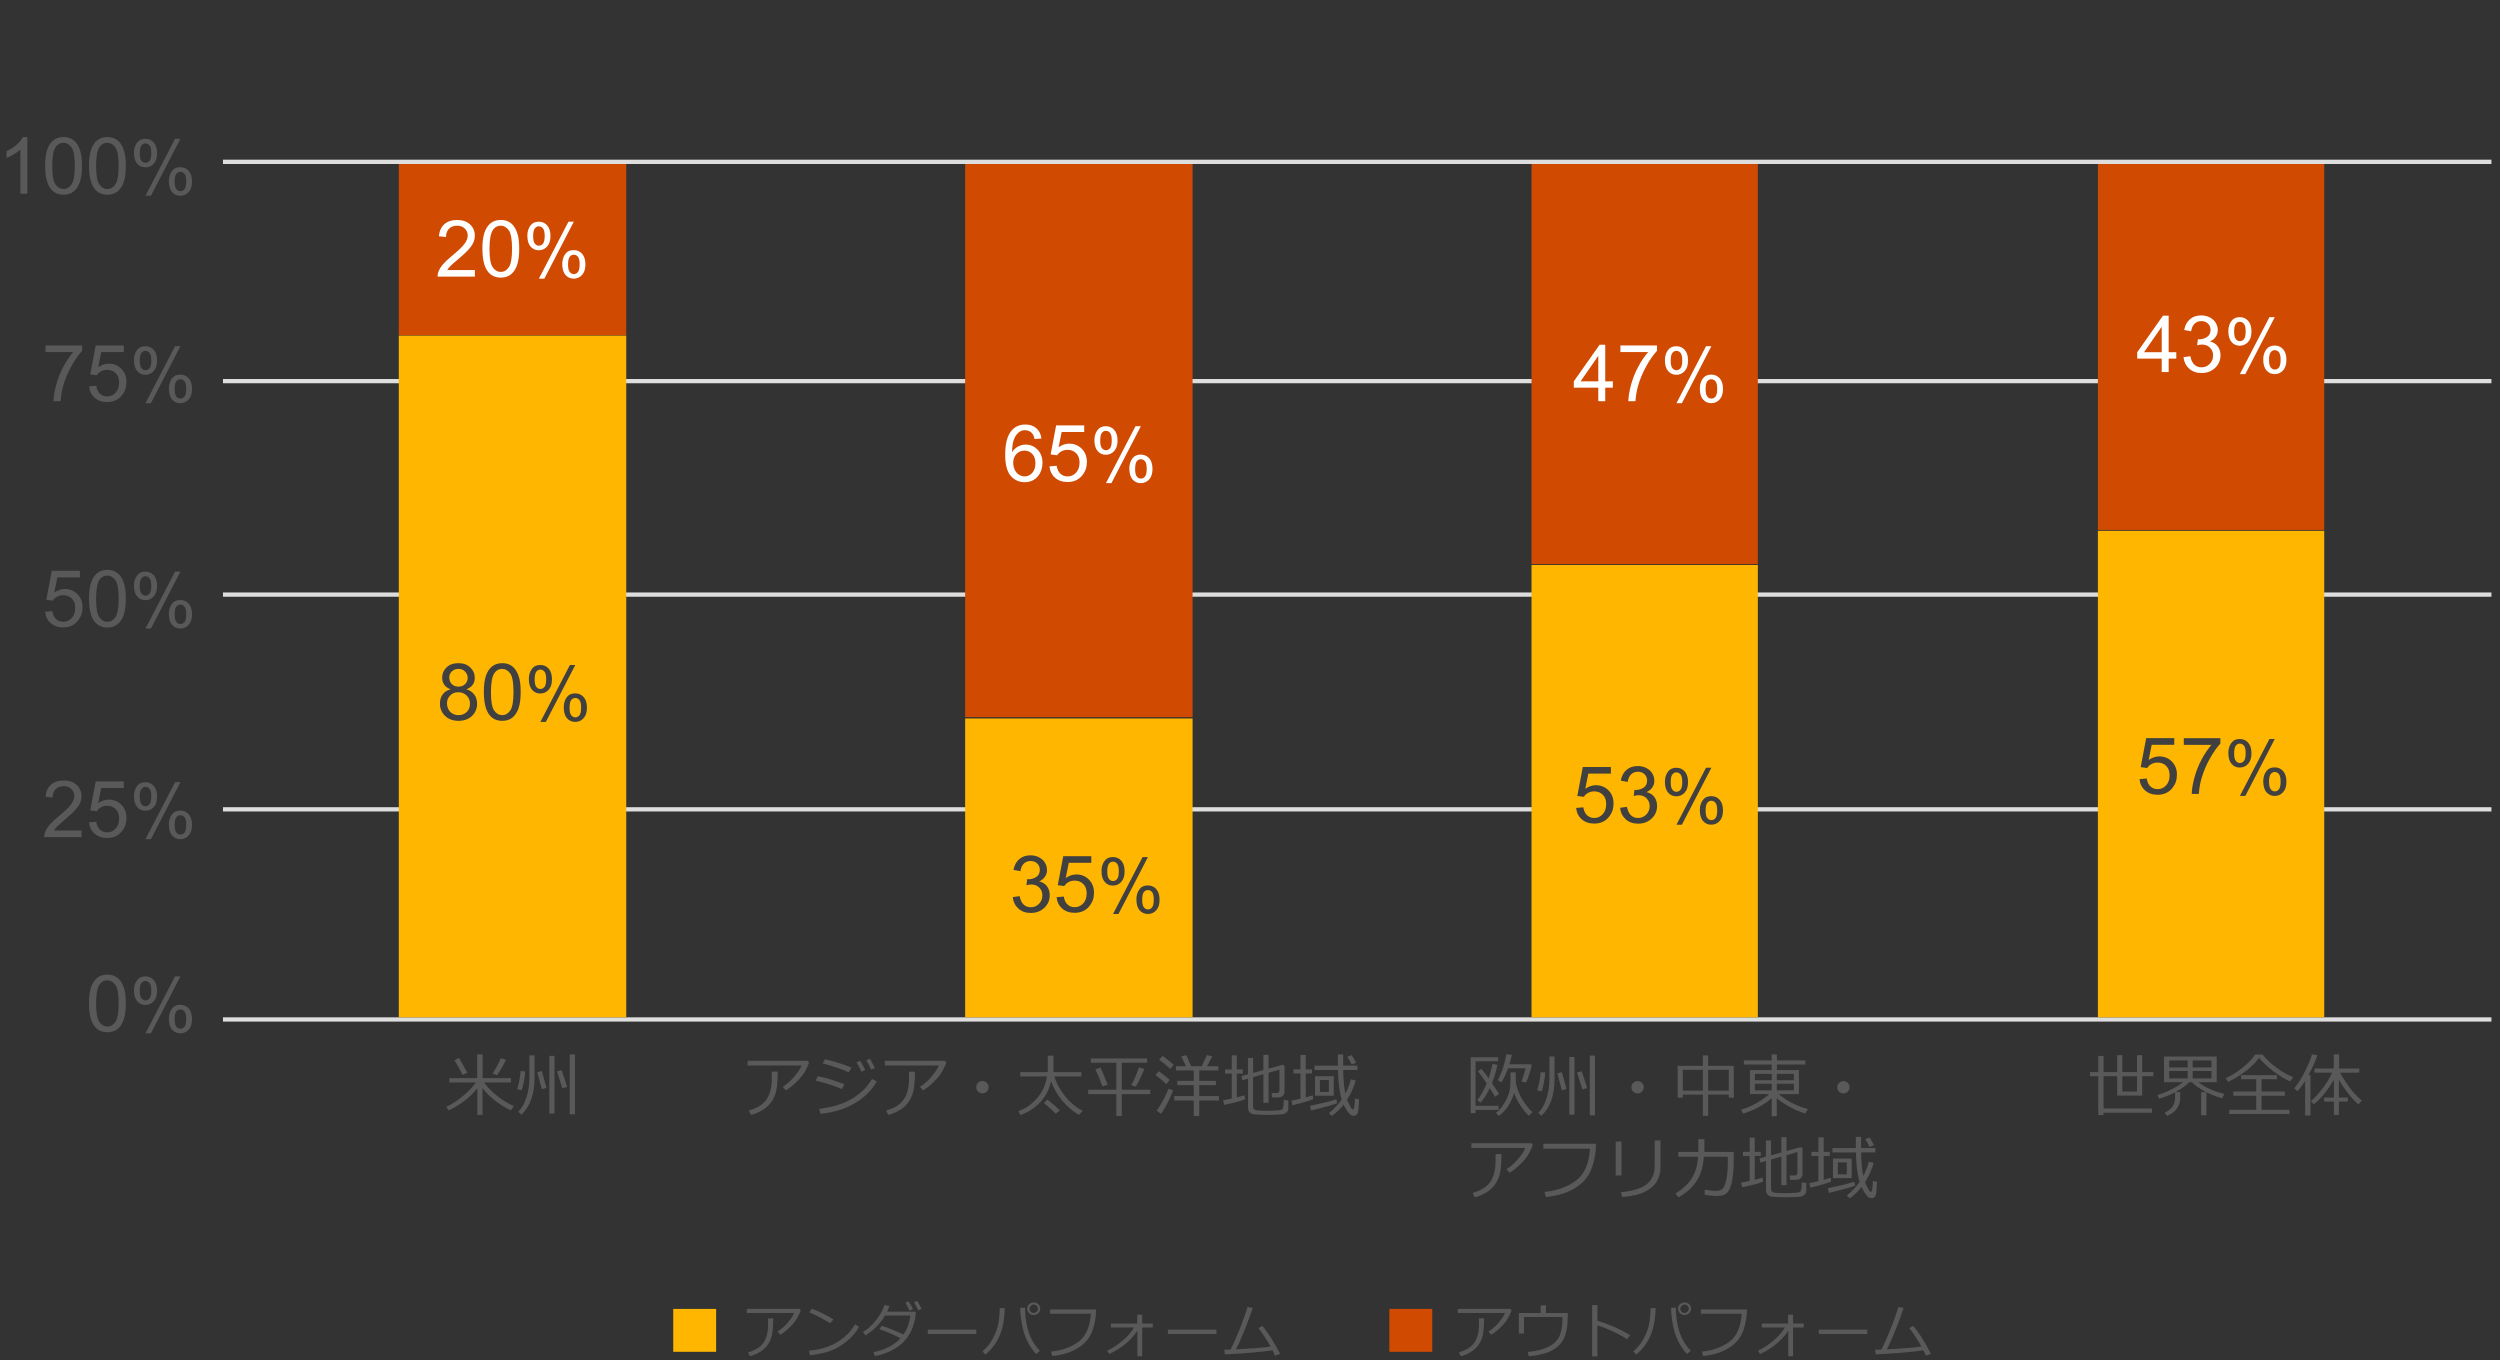 <?xml version="1.0" encoding="UTF-8"?><svg id="object" xmlns="http://www.w3.org/2000/svg" viewBox="0 0 583 317.24"><rect x="0" y="0" width="583" height="317.24" fill="#333333" stroke="none"/><defs><style>.cls-1{fill:#fff;}.cls-2{fill:#ffb600;}.cls-3{isolation:isolate;}.cls-4{fill:#d04a02;}.cls-5{fill:#595959;}.cls-6{fill:#404040;}.cls-7{fill:none;stroke:#dedede;stroke-linejoin:round;}</style></defs><path class="cls-7" d="M52,188.74H581M52,138.66H581M52,88.88H581M52,37.74H581"/><path class="cls-7" d="M52,237.74H581"/><path class="cls-2" d="M93,78.24h53.04V237.24h-53.04V78.24Zm132.07,89.3h53.04v69.7h-53.04v-69.7Zm132.08-35.78h52.78v105.48h-52.78v-105.48Zm132.08-7.98h52.78v113.46h-52.78V123.78Z"/><path class="cls-4" d="M93,38.24h53.04v39.91h-53.04V38.24Zm132.07,0h53.04V167.24h-53.04V38.24Zm132.08,0h52.78v93.31h-52.78V38.24Zm132.08,0h52.78V123.58h-52.78V38.24Z"/><rect class="cls-2" x="157" y="305.24" width="10" height="10"/><rect class="cls-4" x="324" y="305.24" width="10" height="10"/><g class="cls-3"><path class="cls-5" d="M186.74,305.54c-.08,.29-.32,.83-.73,1.62-.41,.79-1.03,1.59-1.87,2.39s-1.57,1.37-2.18,1.71l-.62-.74c.92-.59,1.74-1.32,2.45-2.19,.71-.87,1.18-1.58,1.39-2.14h-11.01v-.96h12.21l.35,.32Zm-6.43,1.9c0,1.63-.09,2.9-.28,3.81-.18,.91-.54,1.73-1.08,2.46s-1.22,1.31-2.04,1.75-1.51,.7-2.04,.8l-.42-.9c1.69-.48,2.88-1.22,3.57-2.22s1.05-2.27,1.09-3.81v-1.89h1.2Z"/><path class="cls-5" d="M200.33,309.42c-.77,1.34-1.76,2.49-2.98,3.46s-2.49,1.7-3.81,2.17c-1.32,.48-2.87,.81-4.66,1l-.24-1.05c1.49-.15,2.82-.42,3.99-.82s2.17-.87,2.99-1.43c.82-.56,1.51-1.11,2.07-1.66s1.13-1.3,1.7-2.27l.94,.59Zm-5.96-1.74l-.77,.9c-1.63-1-3.25-1.85-4.87-2.54l.59-.85c1.7,.64,3.39,1.47,5.05,2.5Z"/><path class="cls-5" d="M207.41,304.55c-.14,.44-.31,.88-.53,1.33h6.69c-.04,.66-.08,1.13-.12,1.4-.15,.87-.37,1.67-.67,2.42-.29,.75-.68,1.46-1.16,2.14s-1.08,1.32-1.82,1.9-1.58,1.09-2.55,1.51c-.96,.42-2.04,.76-3.22,1l-.32-.94c2.67-.51,4.76-1.59,6.28-3.23-1.38-.75-3.01-1.45-4.91-2.11l.53-.81c1.38,.42,3.07,1.11,5.08,2.05,.88-1.27,1.41-2.75,1.61-4.43h-5.92c-.57,.99-1.27,1.9-2.1,2.71s-1.64,1.45-2.45,1.91l-.6-.75c1.23-.78,2.28-1.76,3.17-2.92,.89-1.16,1.5-2.28,1.84-3.35l1.16,.15Zm5.49,.76l-.79,.35c-.28-.64-.61-1.26-.98-1.86l.75-.33c.43,.67,.77,1.28,1.03,1.85Zm2.01-.05l-.78,.32c-.3-.7-.63-1.33-.98-1.89l.72-.33c.35,.54,.7,1.18,1.05,1.91Z"/><path class="cls-5" d="M227.67,311.08h-11.31v-1.01h11.31v1.01Z"/><path class="cls-5" d="M234.31,305.04c-.07,2.68-.49,4.87-1.25,6.55s-1.85,3.11-3.26,4.3l-.68-.74c.52-.47,.98-.95,1.38-1.44s.74-1.02,1.04-1.59,.56-1.15,.8-1.75c.24-.6,.43-1.35,.56-2.23,.13-.89,.22-1.92,.25-3.09h1.16Zm8.2,9.95l-.88,.77c-.73-.75-1.41-1.73-2.02-2.93s-1.05-2.56-1.31-4.07-.39-2.78-.39-3.8h1.13v.11c0,1.96,.27,3.79,.82,5.5s1.43,3.18,2.65,4.43Zm-2.97-9.81c0-.41,.15-.75,.45-1.03,.3-.28,.66-.42,1.06-.42,.45,0,.81,.14,1.1,.43,.28,.29,.43,.63,.43,1.01,0,.44-.15,.8-.46,1.07s-.65,.42-1.04,.42c-.45,0-.81-.15-1.1-.44-.29-.29-.43-.64-.43-1.04Zm1.51,.99c.27,0,.5-.09,.7-.28,.2-.19,.3-.42,.3-.68s-.1-.51-.29-.7-.43-.29-.7-.29c-.25,0-.48,.1-.68,.29-.2,.19-.3,.42-.3,.69s.1,.49,.29,.69,.42,.29,.68,.29Z"/><path class="cls-5" d="M255.61,305.35c0,1.65-.28,3.3-.85,4.93s-1.65,2.97-3.27,4.01-3.65,1.68-6.1,1.93l-.28-1.03c2.42-.23,4.52-.97,6.3-2.23s2.77-3.46,2.97-6.59h-9.51v-1h10.74Z"/><path class="cls-5" d="M265.23,310.35c-.74,1.13-1.7,2.18-2.9,3.15s-2.42,1.72-3.67,2.25l-.47-.79c1.05-.46,2.18-1.17,3.39-2.15,1.21-.98,2.17-2.06,2.88-3.25h-5.4v-.92h6.15v-2.04h1.15v2.04h2.47v.92h-2.47v6.72h-1.12v-5.93Z"/><path class="cls-5" d="M283.67,311.08h-11.31v-1.01h11.31v1.01Z"/><path class="cls-5" d="M296.76,314.88c-2.59,.41-6.29,.73-11.11,.96l-.17-1.08c.4,0,.9-.02,1.49-.04,.62-1.2,1.34-2.82,2.16-4.86,.81-2.04,1.41-3.74,1.79-5.08l1.23,.23c-.51,1.54-1.15,3.25-1.9,5.13-.75,1.87-1.43,3.39-2.04,4.54,3.97-.22,6.67-.44,8.09-.66-.77-1.39-1.71-2.83-2.82-4.31l.91-.51c1.34,1.59,2.72,3.76,4.14,6.53l-1.2,.4c-.18-.43-.37-.84-.57-1.24Z"/></g><g class="cls-3"><path class="cls-5" d="M352.52,305.54c-.08,.29-.32,.83-.73,1.62-.41,.79-1.03,1.59-1.87,2.39s-1.57,1.37-2.18,1.71l-.62-.74c.92-.59,1.74-1.32,2.45-2.19,.71-.87,1.18-1.58,1.39-2.14h-11.01v-.96h12.21l.35,.32Zm-6.43,1.9c0,1.63-.09,2.9-.28,3.81-.18,.91-.54,1.73-1.08,2.46s-1.22,1.31-2.04,1.75-1.51,.7-2.04,.8l-.42-.9c1.69-.48,2.88-1.22,3.57-2.22s1.05-2.27,1.09-3.81v-1.89h1.2Z"/><path class="cls-5" d="M365.6,306.88c0,1.23-.08,2.25-.23,3.07s-.37,1.52-.65,2.12c-.29,.59-.65,1.12-1.09,1.59s-1,.88-1.68,1.24c-.68,.36-1.47,.66-2.38,.89-.91,.23-1.92,.4-3.04,.5l-.28-1c1.11-.11,2.05-.27,2.84-.47s1.49-.47,2.12-.8c.63-.33,1.11-.67,1.44-1.01,.46-.48,.79-.92,.98-1.32s.36-.95,.51-1.67,.22-1.52,.22-2.41v-.48h-8.97v3.83h-1.19v-4.76h5.08v-1.79h1.24v1.79h5.09v.68Z"/><path class="cls-5" d="M380.15,311.36l-.72,.95c-.95-.63-2.08-1.26-3.4-1.87s-2.49-1.07-3.52-1.38v7.25h-1.22v-11.97h1.23v3.66c2.7,.81,5.24,1.93,7.62,3.35Z"/><path class="cls-5" d="M386.09,305.04c-.07,2.68-.49,4.87-1.25,6.55s-1.85,3.11-3.26,4.3l-.68-.74c.52-.47,.98-.95,1.38-1.44s.74-1.02,1.04-1.59,.56-1.15,.8-1.75c.24-.6,.43-1.35,.56-2.23,.13-.89,.22-1.92,.25-3.09h1.16Zm8.2,9.95l-.88,.77c-.73-.75-1.41-1.73-2.02-2.93s-1.05-2.56-1.31-4.07-.39-2.78-.39-3.8h1.13v.11c0,1.96,.27,3.79,.82,5.5s1.43,3.18,2.65,4.43Zm-2.97-9.81c0-.41,.15-.75,.45-1.03,.3-.28,.66-.42,1.06-.42,.45,0,.81,.14,1.1,.43,.28,.29,.43,.63,.43,1.01,0,.44-.15,.8-.46,1.07s-.65,.42-1.04,.42c-.45,0-.81-.15-1.1-.44-.29-.29-.43-.64-.43-1.04Zm1.51,.99c.27,0,.5-.09,.7-.28,.2-.19,.3-.42,.3-.68s-.1-.51-.29-.7-.43-.29-.7-.29c-.25,0-.48,.1-.68,.29-.2,.19-.3,.42-.3,.69s.1,.49,.29,.69,.42,.29,.68,.29Z"/><path class="cls-5" d="M407.39,305.35c0,1.65-.28,3.3-.85,4.93s-1.65,2.97-3.27,4.01-3.65,1.68-6.1,1.93l-.28-1.03c2.42-.23,4.52-.97,6.3-2.23s2.77-3.46,2.97-6.59h-9.51v-1h10.74Z"/><path class="cls-5" d="M417.01,310.35c-.74,1.13-1.7,2.18-2.9,3.15s-2.42,1.72-3.67,2.25l-.47-.79c1.05-.46,2.18-1.17,3.39-2.15,1.21-.98,2.17-2.06,2.88-3.25h-5.4v-.92h6.15v-2.04h1.15v2.04h2.47v.92h-2.47v6.72h-1.12v-5.93Z"/><path class="cls-5" d="M435.45,311.08h-11.31v-1.01h11.31v1.01Z"/><path class="cls-5" d="M448.54,314.88c-2.59,.41-6.29,.73-11.11,.96l-.17-1.08c.4,0,.9-.02,1.49-.04,.62-1.2,1.34-2.82,2.16-4.86,.81-2.04,1.41-3.74,1.79-5.08l1.23,.23c-.51,1.54-1.15,3.25-1.9,5.13-.75,1.87-1.43,3.39-2.04,4.54,3.97-.22,6.67-.44,8.09-.66-.77-1.39-1.71-2.83-2.82-4.31l.91-.51c1.34,1.59,2.72,3.76,4.14,6.53l-1.2,.4c-.18-.43-.37-.84-.57-1.24Z"/></g><g class="cls-3"><path class="cls-6" d="M105.09,160.74c-.67-.25-1.17-.6-1.49-1.05-.32-.46-.49-1-.49-1.64,0-.96,.34-1.76,1.03-2.42s1.61-.98,2.75-.98,2.08,.33,2.78,1c.7,.67,1.05,1.48,1.05,2.44,0,.61-.16,1.14-.48,1.59s-.81,.8-1.46,1.05c.81,.26,1.42,.69,1.85,1.28,.42,.59,.63,1.29,.63,2.1,0,1.13-.4,2.07-1.19,2.84-.8,.77-1.85,1.15-3.14,1.15s-2.35-.38-3.14-1.15-1.2-1.73-1.2-2.88c0-.86,.22-1.57,.65-2.15,.43-.58,1.05-.97,1.86-1.18Zm-.84,3.34c0,.46,.11,.91,.33,1.34s.54,.77,.97,1c.43,.24,.9,.35,1.39,.35,.77,0,1.41-.25,1.91-.75,.5-.5,.75-1.13,.75-1.9s-.26-1.42-.78-1.93c-.52-.51-1.17-.76-1.95-.76s-1.39,.25-1.89,.75-.75,1.13-.75,1.89Zm.52-6.08c0,.62,.2,1.13,.6,1.53,.4,.4,.92,.59,1.56,.59s1.13-.2,1.53-.59c.4-.39,.6-.87,.6-1.44s-.21-1.09-.62-1.5-.92-.61-1.53-.61-1.13,.2-1.54,.59c-.41,.4-.61,.87-.61,1.42Z"/><path class="cls-6" d="M112.83,161.38c0-1.56,.16-2.81,.48-3.76s.8-1.68,1.43-2.2,1.43-.77,2.38-.77c.71,0,1.33,.14,1.86,.43,.53,.28,.97,.69,1.32,1.23,.35,.54,.62,1.19,.82,1.96,.2,.77,.3,1.81,.3,3.11,0,1.54-.16,2.79-.48,3.74s-.79,1.68-1.42,2.2c-.63,.52-1.43,.78-2.39,.78-1.27,0-2.27-.46-2.99-1.37-.87-1.1-1.3-2.88-1.3-5.35Zm1.66,0c0,2.16,.25,3.6,.76,4.32,.51,.72,1.13,1.07,1.87,1.07s1.37-.36,1.87-1.08,.76-2.16,.76-4.31-.25-3.61-.76-4.32c-.51-.71-1.14-1.07-1.89-1.07s-1.34,.31-1.78,.94c-.56,.8-.83,2.28-.83,4.45Z"/><path class="cls-6" d="M123.33,158.31c0-.9,.23-1.66,.68-2.29,.45-.63,1.11-.95,1.97-.95,.79,0,1.45,.28,1.96,.85s.78,1.39,.78,2.49-.26,1.89-.79,2.46c-.52,.58-1.17,.86-1.94,.86s-1.4-.28-1.9-.85c-.51-.57-.76-1.42-.76-2.57Zm2.69-2.17c-.38,0-.7,.17-.96,.5-.25,.33-.38,.94-.38,1.83,0,.81,.13,1.38,.39,1.71s.58,.49,.95,.49,.71-.17,.97-.5,.38-.94,.38-1.82c0-.81-.13-1.38-.39-1.71s-.58-.49-.96-.49Zm0,12.21l6.89-13.28h1.25l-6.87,13.28h-1.28Zm5.45-3.42c0-.91,.23-1.67,.68-2.3,.45-.63,1.11-.94,1.98-.94,.79,0,1.45,.28,1.96,.85s.78,1.39,.78,2.49-.26,1.89-.79,2.46c-.52,.58-1.17,.86-1.95,.86s-1.4-.29-1.9-.85-.76-1.43-.76-2.57Zm2.7-2.17c-.39,0-.71,.17-.97,.5s-.38,.94-.38,1.83c0,.8,.13,1.37,.39,1.7s.58,.5,.95,.5,.72-.17,.98-.5,.38-.94,.38-1.82c0-.81-.13-1.39-.39-1.71s-.58-.49-.96-.49Z"/></g><g class="cls-3"><path class="cls-6" d="M236.16,209.2l1.62-.22c.19,.92,.5,1.58,.95,1.98,.45,.4,.99,.61,1.63,.61,.76,0,1.4-.26,1.93-.79,.52-.53,.79-1.18,.79-1.96s-.24-1.35-.73-1.84c-.49-.48-1.1-.72-1.85-.72-.31,0-.69,.06-1.14,.18l.18-1.42c.11,.01,.19,.02,.26,.02,.69,0,1.31-.18,1.86-.54,.55-.36,.83-.91,.83-1.66,0-.59-.2-1.08-.6-1.47-.4-.39-.92-.58-1.55-.58s-1.15,.2-1.57,.59c-.42,.4-.69,.99-.81,1.78l-1.62-.29c.2-1.08,.65-1.92,1.35-2.52,.7-.6,1.57-.89,2.61-.89,.72,0,1.38,.15,1.99,.46,.6,.31,1.07,.73,1.39,1.26s.48,1.1,.48,1.7-.15,1.09-.46,1.55c-.31,.47-.76,.84-1.36,1.11,.78,.18,1.38,.55,1.81,1.12,.43,.57,.65,1.27,.65,2.12,0,1.15-.42,2.12-1.26,2.92-.84,.8-1.9,1.2-3.18,1.2-1.16,0-2.12-.34-2.88-1.03-.76-.69-1.2-1.58-1.31-2.68Z"/><path class="cls-6" d="M246.38,209.22l1.7-.14c.12,.83,.42,1.45,.88,1.86,.46,.42,1.01,.62,1.66,.62,.78,0,1.44-.29,1.98-.88s.81-1.37,.81-2.34-.26-1.65-.78-2.18c-.52-.53-1.2-.8-2.04-.8-.52,0-.99,.12-1.41,.35-.42,.24-.75,.54-.99,.92l-1.52-.2,1.28-6.76h6.55v1.54h-5.26l-.71,3.54c.79-.55,1.62-.83,2.49-.83,1.15,0,2.12,.4,2.91,1.19,.79,.8,1.19,1.82,1.19,3.07s-.35,2.22-1.04,3.09c-.84,1.07-2,1.6-3.46,1.6-1.2,0-2.18-.34-2.93-1.01-.76-.67-1.19-1.56-1.3-2.67Z"/><path class="cls-6" d="M256.87,203.1c0-.9,.23-1.66,.68-2.29,.45-.63,1.11-.95,1.97-.95,.79,0,1.45,.28,1.96,.85s.78,1.39,.78,2.49-.26,1.89-.79,2.46c-.52,.58-1.17,.86-1.94,.86s-1.4-.28-1.9-.85c-.51-.57-.76-1.42-.76-2.57Zm2.69-2.17c-.38,0-.7,.17-.96,.5-.25,.33-.38,.94-.38,1.83,0,.81,.13,1.38,.39,1.71s.58,.49,.95,.49,.71-.17,.97-.5,.38-.94,.38-1.82c0-.81-.13-1.38-.39-1.71s-.58-.49-.96-.49Zm0,12.21l6.89-13.28h1.25l-6.87,13.28h-1.28Zm5.45-3.42c0-.91,.23-1.67,.68-2.3,.45-.63,1.11-.94,1.98-.94,.79,0,1.45,.28,1.96,.85s.78,1.39,.78,2.49-.26,1.89-.79,2.46c-.52,.58-1.17,.86-1.95,.86s-1.4-.29-1.9-.85-.76-1.43-.76-2.57Zm2.7-2.17c-.39,0-.71,.17-.97,.5s-.38,.94-.38,1.83c0,.8,.13,1.37,.39,1.7s.58,.5,.95,.5,.72-.17,.98-.5,.38-.94,.38-1.82c0-.81-.13-1.39-.39-1.71s-.58-.49-.96-.49Z"/></g><g class="cls-3"><path class="cls-6" d="M367.54,188.41l1.7-.14c.12,.83,.42,1.45,.88,1.86,.46,.42,1.01,.62,1.66,.62,.78,0,1.44-.29,1.98-.88s.81-1.37,.81-2.34-.26-1.65-.78-2.18c-.52-.53-1.2-.8-2.04-.8-.52,0-.99,.12-1.41,.35-.42,.24-.75,.54-.99,.92l-1.52-.2,1.28-6.76h6.55v1.54h-5.26l-.71,3.54c.79-.55,1.62-.83,2.49-.83,1.15,0,2.12,.4,2.91,1.19,.79,.8,1.19,1.82,1.19,3.07s-.35,2.22-1.04,3.09c-.84,1.07-2,1.6-3.46,1.6-1.2,0-2.18-.34-2.93-1.01-.76-.67-1.19-1.56-1.3-2.67Z"/><path class="cls-6" d="M377.78,188.38l1.62-.22c.19,.92,.5,1.58,.95,1.98,.45,.4,.99,.61,1.63,.61,.76,0,1.4-.26,1.93-.79,.52-.53,.79-1.18,.79-1.96s-.24-1.35-.73-1.84c-.49-.48-1.1-.72-1.85-.72-.31,0-.69,.06-1.14,.18l.18-1.42c.11,.01,.19,.02,.26,.02,.69,0,1.31-.18,1.86-.54s.83-.91,.83-1.66c0-.59-.2-1.08-.6-1.47-.4-.39-.92-.58-1.55-.58s-1.15,.2-1.57,.59c-.42,.4-.69,.99-.81,1.78l-1.62-.29c.2-1.08,.65-1.92,1.35-2.52,.7-.6,1.57-.89,2.62-.89,.72,0,1.38,.15,1.99,.46,.6,.31,1.07,.73,1.39,1.26s.48,1.1,.48,1.7-.15,1.09-.46,1.55c-.31,.47-.76,.84-1.36,1.11,.78,.18,1.38,.55,1.81,1.12,.43,.57,.65,1.27,.65,2.12,0,1.15-.42,2.12-1.26,2.92-.84,.8-1.9,1.2-3.18,1.2-1.16,0-2.12-.34-2.88-1.03-.76-.69-1.2-1.58-1.31-2.68Z"/><path class="cls-6" d="M388.26,182.28c0-.9,.23-1.66,.68-2.29,.45-.63,1.11-.95,1.97-.95,.79,0,1.45,.28,1.96,.85s.78,1.39,.78,2.49-.26,1.89-.79,2.46c-.52,.58-1.17,.86-1.94,.86s-1.4-.28-1.9-.85c-.51-.57-.76-1.42-.76-2.57Zm2.69-2.17c-.38,0-.7,.17-.96,.5-.25,.33-.38,.94-.38,1.83,0,.81,.13,1.38,.39,1.71s.58,.49,.95,.49,.71-.17,.97-.5,.38-.94,.38-1.82c0-.81-.13-1.38-.39-1.71s-.58-.49-.96-.49Zm0,12.21l6.89-13.28h1.25l-6.87,13.28h-1.28Zm5.45-3.42c0-.91,.23-1.67,.68-2.3,.45-.63,1.11-.94,1.98-.94,.79,0,1.45,.28,1.96,.85s.78,1.39,.78,2.49-.26,1.89-.79,2.46c-.52,.58-1.17,.86-1.95,.86s-1.4-.29-1.9-.85-.76-1.43-.76-2.57Zm2.7-2.17c-.39,0-.71,.17-.97,.5s-.38,.94-.38,1.83c0,.8,.13,1.37,.39,1.7s.58,.5,.95,.5,.72-.17,.98-.5,.38-.94,.38-1.82c0-.81-.13-1.39-.39-1.71s-.58-.49-.96-.49Z"/></g><g class="cls-3"><path class="cls-6" d="M498.92,181.69l1.7-.14c.12,.83,.42,1.45,.88,1.86,.46,.42,1.01,.62,1.66,.62,.78,0,1.44-.29,1.98-.88s.81-1.37,.81-2.34-.26-1.65-.78-2.18c-.52-.53-1.2-.8-2.04-.8-.52,0-.99,.12-1.41,.35-.42,.24-.75,.54-.99,.92l-1.52-.2,1.28-6.76h6.55v1.54h-5.26l-.71,3.54c.79-.55,1.62-.83,2.49-.83,1.15,0,2.12,.4,2.91,1.19,.79,.8,1.19,1.82,1.19,3.07s-.35,2.22-1.04,3.09c-.84,1.07-2,1.6-3.46,1.6-1.2,0-2.18-.34-2.93-1.01-.76-.67-1.19-1.56-1.3-2.67Z"/><path class="cls-6" d="M509.26,173.7v-1.55h8.53v1.26c-.84,.89-1.67,2.08-2.49,3.56-.82,1.48-1.46,3-1.91,4.56-.32,1.1-.53,2.31-.62,3.62h-1.66c.02-1.04,.22-2.29,.61-3.75,.39-1.47,.95-2.88,1.67-4.25,.73-1.36,1.5-2.51,2.32-3.45h-6.45Z"/><path class="cls-6" d="M519.65,175.57c0-.9,.23-1.66,.68-2.29,.45-.63,1.11-.95,1.97-.95,.79,0,1.45,.28,1.96,.85s.78,1.39,.78,2.49-.26,1.89-.79,2.46c-.52,.58-1.17,.86-1.94,.86s-1.4-.28-1.9-.85c-.51-.57-.76-1.42-.76-2.57Zm2.69-2.17c-.38,0-.7,.17-.96,.5-.25,.33-.38,.94-.38,1.83,0,.81,.13,1.38,.39,1.71s.58,.49,.95,.49,.71-.17,.97-.5,.38-.94,.38-1.82c0-.81-.13-1.38-.39-1.71s-.58-.49-.96-.49Zm0,12.21l6.89-13.28h1.25l-6.87,13.28h-1.28Zm5.45-3.42c0-.91,.23-1.67,.68-2.3,.45-.63,1.11-.94,1.98-.94,.79,0,1.45,.28,1.96,.85s.78,1.39,.78,2.49-.26,1.89-.79,2.46c-.52,.58-1.17,.86-1.95,.86s-1.4-.29-1.9-.85-.76-1.43-.76-2.57Zm2.7-2.17c-.39,0-.71,.17-.97,.5s-.38,.94-.38,1.83c0,.8,.13,1.37,.39,1.7s.58,.5,.95,.5,.72-.17,.98-.5,.38-.94,.38-1.82c0-.81-.13-1.39-.39-1.71s-.58-.49-.96-.49Z"/></g><g class="cls-3"><path class="cls-1" d="M110.75,62.96v1.55h-8.71c-.01-.39,.05-.76,.19-1.12,.22-.59,.58-1.18,1.07-1.75,.49-.57,1.19-1.24,2.12-1.99,1.43-1.17,2.4-2.1,2.9-2.79,.5-.69,.75-1.33,.75-1.95s-.23-1.18-.69-1.62c-.46-.44-1.06-.66-1.79-.66-.78,0-1.4,.23-1.87,.7-.47,.47-.7,1.11-.71,1.94l-1.66-.17c.11-1.24,.54-2.18,1.29-2.83,.74-.65,1.74-.97,2.99-.97s2.26,.35,3,1.05c.74,.7,1.1,1.57,1.1,2.61,0,.53-.11,1.04-.32,1.55-.22,.51-.57,1.04-1.07,1.61s-1.33,1.34-2.49,2.32c-.97,.81-1.59,1.37-1.87,1.66s-.5,.58-.68,.88h6.46Z"/><path class="cls-1" d="M112.49,58.02c0-1.56,.16-2.81,.48-3.76s.8-1.68,1.43-2.2,1.43-.77,2.38-.77c.71,0,1.33,.14,1.86,.43,.53,.28,.97,.69,1.32,1.23,.35,.54,.62,1.19,.82,1.96,.2,.77,.3,1.81,.3,3.11,0,1.54-.16,2.79-.48,3.74s-.79,1.68-1.42,2.2c-.63,.52-1.43,.78-2.39,.78-1.27,0-2.27-.46-2.99-1.37-.87-1.1-1.3-2.88-1.3-5.35Zm1.66,0c0,2.16,.25,3.6,.76,4.32,.51,.72,1.13,1.07,1.87,1.07s1.37-.36,1.87-1.08,.76-2.16,.76-4.31-.25-3.61-.76-4.32c-.51-.71-1.14-1.07-1.89-1.07s-1.34,.31-1.78,.94c-.56,.8-.83,2.28-.83,4.45Z"/><path class="cls-1" d="M122.98,54.94c0-.9,.23-1.66,.68-2.29,.45-.63,1.11-.95,1.97-.95,.79,0,1.45,.28,1.96,.85s.78,1.39,.78,2.49-.26,1.89-.79,2.46c-.52,.58-1.17,.86-1.94,.86s-1.4-.28-1.9-.85c-.51-.57-.76-1.42-.76-2.57Zm2.69-2.17c-.38,0-.7,.17-.96,.5-.25,.33-.38,.94-.38,1.83,0,.81,.13,1.38,.39,1.71s.58,.49,.95,.49,.71-.17,.97-.5,.38-.94,.38-1.82c0-.81-.13-1.38-.39-1.71s-.58-.49-.96-.49Zm0,12.21l6.89-13.28h1.25l-6.87,13.28h-1.28Zm5.45-3.42c0-.91,.23-1.67,.68-2.3,.45-.63,1.11-.94,1.98-.94,.79,0,1.45,.28,1.96,.85s.78,1.39,.78,2.49-.26,1.89-.79,2.46c-.52,.58-1.17,.86-1.95,.86s-1.4-.29-1.9-.85-.76-1.43-.76-2.57Zm2.7-2.17c-.39,0-.71,.17-.97,.5s-.38,.94-.38,1.83c0,.8,.13,1.37,.39,1.7s.58,.5,.95,.5,.72-.17,.98-.5,.38-.94,.38-1.82c0-.81-.13-1.39-.39-1.71s-.58-.49-.96-.49Z"/></g><g class="cls-3"><path class="cls-1" d="M242.88,102.26l-1.61,.13c-.14-.63-.35-1.1-.61-1.38-.44-.46-.98-.69-1.62-.69-.51,0-.97,.14-1.36,.43-.51,.37-.91,.91-1.2,1.63-.29,.71-.45,1.73-.46,3.05,.39-.59,.87-1.03,1.43-1.32,.56-.29,1.15-.43,1.77-.43,1.08,0,2,.4,2.75,1.19,.76,.79,1.14,1.82,1.14,3.08,0,.83-.18,1.59-.53,2.3-.36,.71-.85,1.25-1.47,1.63-.62,.38-1.33,.57-2.12,.57-1.35,0-2.45-.5-3.3-1.49-.85-.99-1.28-2.62-1.28-4.9,0-2.55,.47-4.4,1.41-5.55,.82-1.01,1.92-1.51,3.31-1.51,1.04,0,1.88,.29,2.55,.87s1.06,1.38,1.19,2.41Zm-6.6,5.68c0,.56,.12,1.09,.35,1.6,.24,.51,.57,.9,.99,1.16,.42,.27,.87,.4,1.34,.4,.68,0,1.27-.28,1.76-.83,.49-.55,.74-1.3,.74-2.25s-.24-1.63-.73-2.15c-.48-.52-1.1-.79-1.83-.79s-1.35,.26-1.86,.79c-.51,.52-.76,1.21-.76,2.06Z"/><path class="cls-1" d="M244.72,108.76l1.7-.14c.12,.83,.42,1.45,.88,1.86,.46,.42,1.01,.62,1.66,.62,.78,0,1.44-.29,1.98-.88s.81-1.37,.81-2.34-.26-1.65-.78-2.18c-.52-.53-1.2-.8-2.04-.8-.52,0-.99,.12-1.41,.35-.42,.24-.75,.54-.99,.92l-1.52-.2,1.28-6.76h6.55v1.54h-5.26l-.71,3.54c.79-.55,1.62-.83,2.49-.83,1.15,0,2.12,.4,2.91,1.19,.79,.8,1.19,1.82,1.19,3.07s-.35,2.22-1.04,3.09c-.84,1.07-2,1.6-3.46,1.6-1.2,0-2.18-.34-2.93-1.01-.76-.67-1.19-1.56-1.3-2.67Z"/><path class="cls-1" d="M255.22,102.63c0-.9,.23-1.66,.68-2.29,.45-.63,1.11-.95,1.97-.95,.79,0,1.45,.28,1.96,.85s.78,1.39,.78,2.49-.26,1.89-.79,2.46c-.52,.58-1.17,.86-1.94,.86s-1.4-.28-1.9-.85c-.51-.57-.76-1.42-.76-2.57Zm2.69-2.17c-.38,0-.7,.17-.96,.5-.25,.33-.38,.94-.38,1.83,0,.81,.13,1.38,.39,1.71s.58,.49,.95,.49,.71-.17,.97-.5,.38-.94,.38-1.82c0-.81-.13-1.38-.39-1.71s-.58-.49-.96-.49Zm0,12.21l6.89-13.28h1.25l-6.87,13.28h-1.28Zm5.45-3.42c0-.91,.23-1.67,.68-2.3,.45-.63,1.11-.94,1.98-.94,.79,0,1.45,.28,1.96,.85s.78,1.39,.78,2.49-.26,1.89-.79,2.46c-.52,.58-1.17,.86-1.95,.86s-1.4-.29-1.9-.85-.76-1.43-.76-2.57Zm2.7-2.17c-.39,0-.71,.17-.97,.5s-.38,.94-.38,1.83c0,.8,.13,1.37,.39,1.7s.58,.5,.95,.5,.72-.17,.98-.5,.38-.94,.38-1.82c0-.81-.13-1.39-.39-1.71s-.58-.49-.96-.49Z"/></g><g class="cls-3"><path class="cls-1" d="M372.72,93.56v-3.15h-5.71v-1.48l6.01-8.53h1.32v8.53h1.78v1.48h-1.78v3.15h-1.62Zm0-4.64v-5.94l-4.12,5.94h4.12Z"/><path class="cls-1" d="M377.88,82.11v-1.55h8.53v1.26c-.84,.89-1.67,2.08-2.49,3.56-.82,1.48-1.46,3-1.91,4.56-.32,1.1-.53,2.31-.62,3.62h-1.66c.02-1.04,.22-2.29,.61-3.75,.39-1.47,.95-2.88,1.68-4.25,.73-1.36,1.5-2.51,2.32-3.45h-6.45Z"/><path class="cls-1" d="M388.26,83.98c0-.9,.23-1.66,.68-2.29,.45-.63,1.11-.95,1.97-.95,.79,0,1.45,.28,1.96,.85,.52,.56,.78,1.39,.78,2.49s-.26,1.89-.79,2.46c-.52,.58-1.17,.86-1.94,.86s-1.4-.28-1.9-.85c-.51-.57-.76-1.42-.76-2.57Zm2.69-2.17c-.38,0-.7,.17-.96,.5-.26,.33-.38,.94-.38,1.83,0,.81,.13,1.38,.39,1.71s.58,.49,.95,.49,.71-.17,.97-.5c.26-.33,.38-.94,.38-1.82,0-.81-.13-1.38-.39-1.71s-.58-.49-.96-.49Zm0,12.21l6.89-13.28h1.25l-6.87,13.28h-1.28Zm5.45-3.42c0-.91,.23-1.67,.68-2.3s1.11-.94,1.98-.94c.79,0,1.45,.28,1.96,.85,.52,.56,.78,1.39,.78,2.49s-.26,1.89-.79,2.46c-.52,.58-1.17,.86-1.95,.86s-1.4-.29-1.9-.85c-.51-.57-.76-1.43-.76-2.57Zm2.7-2.17c-.39,0-.71,.17-.97,.5-.25,.33-.38,.94-.38,1.83,0,.8,.13,1.37,.39,1.7s.58,.5,.96,.5,.72-.17,.97-.5c.26-.33,.38-.94,.38-1.82,0-.81-.13-1.39-.39-1.71s-.58-.49-.96-.49Z"/></g><g class="cls-3"><path class="cls-1" d="M504.11,86.77v-3.15h-5.71v-1.48l6.01-8.53h1.32v8.53h1.78v1.48h-1.78v3.15h-1.62Zm0-4.64v-5.94l-4.12,5.94h4.12Z"/><path class="cls-1" d="M509.17,83.29l1.62-.22c.19,.92,.5,1.58,.95,1.98,.45,.4,.99,.61,1.63,.61,.76,0,1.4-.26,1.93-.79,.53-.53,.79-1.18,.79-1.96s-.24-1.35-.73-1.84c-.48-.48-1.1-.72-1.85-.72-.31,0-.69,.06-1.14,.18l.18-1.42c.11,.01,.19,.02,.26,.02,.69,0,1.31-.18,1.86-.54s.83-.91,.83-1.66c0-.59-.2-1.08-.6-1.47-.4-.39-.92-.58-1.55-.58s-1.15,.2-1.57,.59c-.42,.4-.69,.99-.81,1.78l-1.62-.29c.2-1.08,.65-1.92,1.35-2.52,.7-.6,1.57-.89,2.62-.89,.72,0,1.38,.15,1.99,.46,.6,.31,1.07,.73,1.39,1.26s.48,1.1,.48,1.7-.15,1.09-.46,1.55c-.31,.47-.76,.84-1.36,1.11,.78,.18,1.38,.55,1.81,1.12,.43,.57,.65,1.27,.65,2.12,0,1.15-.42,2.12-1.26,2.92-.84,.8-1.9,1.2-3.18,1.2-1.16,0-2.12-.34-2.88-1.03-.76-.69-1.2-1.58-1.31-2.68Z"/><path class="cls-1" d="M519.65,77.2c0-.9,.23-1.66,.68-2.29,.45-.63,1.11-.95,1.97-.95,.79,0,1.45,.28,1.96,.85,.52,.56,.78,1.39,.78,2.49s-.26,1.89-.79,2.46c-.52,.58-1.17,.86-1.94,.86s-1.4-.28-1.9-.85c-.51-.57-.76-1.42-.76-2.57Zm2.69-2.17c-.38,0-.7,.17-.96,.5-.26,.33-.38,.94-.38,1.83,0,.81,.13,1.38,.39,1.71s.58,.49,.95,.49,.71-.17,.97-.5c.26-.33,.38-.94,.38-1.82,0-.81-.13-1.38-.39-1.71s-.58-.49-.96-.49Zm0,12.21l6.89-13.28h1.25l-6.87,13.28h-1.28Zm5.45-3.42c0-.91,.23-1.67,.68-2.3s1.11-.94,1.98-.94c.79,0,1.45,.28,1.96,.85,.52,.56,.78,1.39,.78,2.49s-.26,1.89-.79,2.46c-.52,.58-1.17,.86-1.95,.86s-1.4-.29-1.9-.85c-.51-.57-.76-1.43-.76-2.57Zm2.7-2.17c-.39,0-.71,.17-.97,.5-.25,.33-.38,.94-.38,1.83,0,.8,.13,1.37,.39,1.7s.58,.5,.96,.5,.72-.17,.97-.5c.26-.33,.38-.94,.38-1.82,0-.81-.13-1.39-.39-1.71s-.58-.49-.96-.49Z"/></g><g class="cls-3"><path class="cls-5" d="M20.75,234c0-1.56,.16-2.81,.48-3.76s.8-1.68,1.43-2.2,1.43-.77,2.38-.77c.71,0,1.33,.14,1.86,.43,.53,.28,.97,.69,1.32,1.23,.35,.54,.62,1.19,.82,1.96,.2,.77,.3,1.81,.3,3.11,0,1.54-.16,2.79-.48,3.74s-.79,1.68-1.42,2.2c-.63,.52-1.43,.78-2.39,.78-1.27,0-2.27-.46-2.99-1.37-.87-1.1-1.3-2.88-1.3-5.35Zm1.66,0c0,2.16,.25,3.6,.76,4.32,.51,.72,1.13,1.07,1.87,1.07s1.37-.36,1.87-1.08,.76-2.16,.76-4.31-.25-3.61-.76-4.32c-.51-.71-1.14-1.07-1.89-1.07s-1.34,.31-1.78,.94c-.56,.8-.83,2.28-.83,4.45Z"/><path class="cls-5" d="M31.24,230.93c0-.9,.23-1.66,.68-2.29,.45-.63,1.11-.95,1.97-.95,.79,0,1.45,.28,1.96,.85s.78,1.39,.78,2.49-.26,1.89-.79,2.46c-.52,.58-1.17,.86-1.94,.86s-1.4-.28-1.9-.85c-.51-.57-.76-1.42-.76-2.57Zm2.69-2.17c-.38,0-.7,.17-.96,.5-.25,.33-.38,.94-.38,1.83,0,.81,.13,1.38,.39,1.71s.58,.49,.95,.49,.71-.17,.97-.5,.38-.94,.38-1.82c0-.81-.13-1.38-.39-1.71s-.58-.49-.96-.49Zm0,12.21l6.89-13.28h1.25l-6.87,13.28h-1.28Zm5.45-3.42c0-.91,.23-1.67,.68-2.3,.45-.63,1.11-.94,1.98-.94,.79,0,1.45,.28,1.96,.85s.78,1.39,.78,2.49-.26,1.89-.79,2.46c-.52,.58-1.17,.86-1.95,.86s-1.4-.29-1.9-.85-.76-1.43-.76-2.57Zm2.7-2.17c-.39,0-.71,.17-.97,.5s-.38,.94-.38,1.83c0,.8,.13,1.37,.39,1.7s.58,.5,.95,.5,.72-.17,.98-.5,.38-.94,.38-1.82c0-.81-.13-1.39-.39-1.71s-.58-.49-.96-.49Z"/></g><g class="cls-3"><path class="cls-5" d="M19.01,193.67v1.55H10.31c-.01-.39,.05-.76,.19-1.12,.22-.59,.58-1.18,1.06-1.75,.49-.57,1.19-1.24,2.12-1.99,1.43-1.17,2.4-2.1,2.9-2.79,.5-.69,.75-1.33,.75-1.95s-.23-1.18-.69-1.62c-.46-.44-1.06-.66-1.79-.66-.78,0-1.4,.23-1.87,.7-.47,.47-.7,1.11-.71,1.94l-1.66-.17c.11-1.24,.54-2.18,1.29-2.83,.74-.65,1.74-.97,2.99-.97s2.26,.35,3,1.05c.74,.7,1.11,1.57,1.11,2.61,0,.53-.11,1.04-.32,1.55-.22,.51-.57,1.04-1.07,1.61-.5,.56-1.33,1.34-2.49,2.32-.97,.81-1.59,1.37-1.87,1.66s-.5,.58-.68,.88h6.46Z"/><path class="cls-5" d="M20.75,191.77l1.7-.14c.12,.83,.42,1.45,.88,1.86,.46,.42,1.01,.62,1.66,.62,.78,0,1.44-.29,1.98-.88s.81-1.37,.81-2.34-.26-1.65-.78-2.18c-.52-.53-1.2-.8-2.04-.8-.52,0-.99,.12-1.41,.35-.42,.24-.75,.54-.99,.92l-1.52-.2,1.28-6.76h6.55v1.54h-5.26l-.71,3.54c.79-.55,1.62-.83,2.49-.83,1.15,0,2.12,.4,2.91,1.19,.79,.8,1.19,1.82,1.19,3.07s-.35,2.22-1.04,3.09c-.84,1.07-2,1.6-3.46,1.6-1.2,0-2.18-.34-2.93-1.01-.76-.67-1.19-1.56-1.3-2.67Z"/><path class="cls-5" d="M31.24,185.65c0-.9,.23-1.66,.68-2.29,.45-.63,1.11-.95,1.97-.95,.79,0,1.45,.28,1.96,.85s.78,1.39,.78,2.49-.26,1.89-.79,2.46c-.52,.58-1.17,.86-1.94,.86s-1.4-.28-1.9-.85c-.51-.57-.76-1.42-.76-2.57Zm2.69-2.17c-.38,0-.7,.17-.96,.5-.25,.33-.38,.94-.38,1.83,0,.81,.13,1.38,.39,1.71s.58,.49,.95,.49,.71-.17,.97-.5,.38-.94,.38-1.82c0-.81-.13-1.38-.39-1.71s-.58-.49-.96-.49Zm0,12.21l6.89-13.28h1.25l-6.87,13.28h-1.28Zm5.45-3.42c0-.91,.23-1.67,.68-2.3,.45-.63,1.11-.94,1.98-.94,.79,0,1.45,.28,1.96,.85s.78,1.39,.78,2.49-.26,1.89-.79,2.46c-.52,.58-1.17,.86-1.95,.86s-1.4-.29-1.9-.85-.76-1.43-.76-2.57Zm2.7-2.17c-.39,0-.71,.17-.97,.5s-.38,.94-.38,1.83c0,.8,.13,1.37,.39,1.7s.58,.5,.95,.5,.72-.17,.98-.5,.38-.94,.38-1.82c0-.81-.13-1.39-.39-1.71s-.58-.49-.96-.49Z"/></g><g class="cls-3"><path class="cls-5" d="M10.51,142.66l1.7-.14c.12,.83,.42,1.45,.88,1.86,.46,.42,1.01,.62,1.66,.62,.78,0,1.44-.29,1.98-.88s.81-1.37,.81-2.34-.26-1.65-.78-2.18c-.52-.53-1.2-.8-2.04-.8-.52,0-.99,.12-1.41,.35-.42,.24-.75,.54-.99,.92l-1.52-.2,1.28-6.76h6.55v1.54h-5.26l-.71,3.54c.79-.55,1.62-.83,2.49-.83,1.15,0,2.12,.4,2.91,1.19,.79,.8,1.19,1.82,1.19,3.07s-.35,2.22-1.04,3.09c-.84,1.07-2,1.6-3.46,1.6-1.2,0-2.18-.34-2.93-1.01-.76-.67-1.19-1.56-1.3-2.67Z"/><path class="cls-5" d="M20.75,139.62c0-1.56,.16-2.81,.48-3.76s.8-1.68,1.43-2.2,1.43-.77,2.38-.77c.71,0,1.33,.14,1.86,.43,.53,.28,.97,.69,1.32,1.23,.35,.54,.62,1.19,.82,1.96,.2,.77,.3,1.81,.3,3.11,0,1.54-.16,2.79-.48,3.74s-.79,1.68-1.42,2.2c-.63,.52-1.43,.78-2.39,.78-1.27,0-2.27-.46-2.99-1.37-.87-1.1-1.3-2.88-1.3-5.35Zm1.66,0c0,2.16,.25,3.6,.76,4.32,.51,.72,1.13,1.07,1.87,1.07s1.37-.36,1.87-1.08,.76-2.16,.76-4.31-.25-3.61-.76-4.32c-.51-.71-1.14-1.07-1.89-1.07s-1.34,.31-1.78,.94c-.56,.8-.83,2.28-.83,4.45Z"/><path class="cls-5" d="M31.24,136.54c0-.9,.23-1.66,.68-2.29,.45-.63,1.11-.95,1.97-.95,.79,0,1.45,.28,1.96,.85s.78,1.39,.78,2.49-.26,1.89-.79,2.46c-.52,.58-1.17,.86-1.94,.86s-1.4-.28-1.9-.85c-.51-.57-.76-1.42-.76-2.57Zm2.69-2.17c-.38,0-.7,.17-.96,.5-.25,.33-.38,.94-.38,1.83,0,.81,.13,1.38,.39,1.71s.58,.49,.95,.49,.71-.17,.97-.5,.38-.94,.38-1.82c0-.81-.13-1.38-.39-1.71s-.58-.49-.96-.49Zm0,12.21l6.89-13.28h1.25l-6.87,13.28h-1.28Zm5.45-3.42c0-.91,.23-1.67,.68-2.3,.45-.63,1.11-.94,1.98-.94,.79,0,1.45,.28,1.96,.85s.78,1.39,.78,2.49-.26,1.89-.79,2.46c-.52,.58-1.17,.86-1.95,.86s-1.4-.29-1.9-.85-.76-1.43-.76-2.57Zm2.7-2.17c-.39,0-.71,.17-.97,.5s-.38,.94-.38,1.83c0,.8,.13,1.37,.39,1.7s.58,.5,.95,.5,.72-.17,.98-.5,.38-.94,.38-1.82c0-.81-.13-1.39-.39-1.71s-.58-.49-.96-.49Z"/></g><g class="cls-3"><path class="cls-5" d="M10.62,82.11v-1.55h8.53v1.26c-.84,.89-1.67,2.08-2.49,3.56-.82,1.48-1.46,3-1.91,4.56-.32,1.1-.53,2.31-.62,3.62h-1.66c.02-1.04,.22-2.29,.61-3.75,.39-1.47,.95-2.88,1.67-4.25,.73-1.36,1.5-2.51,2.32-3.45h-6.45Z"/><path class="cls-5" d="M20.75,90.11l1.7-.14c.12,.83,.42,1.45,.88,1.86,.46,.42,1.01,.62,1.66,.62,.78,0,1.44-.29,1.98-.88s.81-1.37,.81-2.34-.26-1.65-.78-2.18c-.52-.53-1.2-.8-2.04-.8-.52,0-.99,.12-1.41,.35-.42,.24-.75,.54-.99,.92l-1.52-.2,1.28-6.76h6.55v1.54h-5.26l-.71,3.54c.79-.55,1.62-.83,2.49-.83,1.15,0,2.12,.4,2.91,1.19,.79,.8,1.19,1.82,1.19,3.07s-.35,2.22-1.04,3.09c-.84,1.07-2,1.6-3.46,1.6-1.2,0-2.18-.34-2.93-1.01-.76-.67-1.19-1.56-1.3-2.67Z"/><path class="cls-5" d="M31.24,83.98c0-.9,.23-1.66,.68-2.29,.45-.63,1.11-.95,1.97-.95,.79,0,1.45,.28,1.96,.85s.78,1.39,.78,2.49-.26,1.89-.79,2.46c-.52,.58-1.17,.86-1.94,.86s-1.4-.28-1.9-.85c-.51-.57-.76-1.42-.76-2.57Zm2.69-2.17c-.38,0-.7,.17-.96,.5-.25,.33-.38,.94-.38,1.83,0,.81,.13,1.38,.39,1.71s.58,.49,.95,.49,.71-.17,.97-.5,.38-.94,.38-1.82c0-.81-.13-1.38-.39-1.71s-.58-.49-.96-.49Zm0,12.21l6.89-13.28h1.25l-6.87,13.28h-1.28Zm5.45-3.42c0-.91,.23-1.67,.68-2.3,.45-.63,1.11-.94,1.98-.94,.79,0,1.45,.28,1.96,.85s.78,1.39,.78,2.49-.26,1.89-.79,2.46c-.52,.58-1.17,.86-1.95,.86s-1.4-.29-1.9-.85-.76-1.43-.76-2.57Zm2.7-2.17c-.39,0-.71,.17-.97,.5s-.38,.94-.38,1.83c0,.8,.13,1.37,.39,1.7s.58,.5,.95,.5,.72-.17,.98-.5,.38-.94,.38-1.82c0-.81-.13-1.39-.39-1.71s-.58-.49-.96-.49Z"/></g><g class="cls-3"><path class="cls-5" d="M6.37,45.18h-1.62v-10.3c-.39,.37-.9,.74-1.53,1.11-.63,.37-1.2,.65-1.7,.84v-1.56c.9-.43,1.7-.94,2.37-1.54,.68-.6,1.16-1.19,1.44-1.76h1.04v13.22Z"/><path class="cls-5" d="M10.52,38.69c0-1.56,.16-2.81,.48-3.76s.8-1.68,1.43-2.2,1.43-.77,2.38-.77c.71,0,1.33,.14,1.86,.43,.53,.28,.97,.69,1.32,1.23,.35,.54,.62,1.19,.82,1.96,.2,.77,.3,1.81,.3,3.11,0,1.54-.16,2.79-.48,3.74s-.79,1.68-1.42,2.2c-.63,.52-1.43,.78-2.39,.78-1.27,0-2.27-.46-2.99-1.37-.87-1.1-1.3-2.88-1.3-5.35Zm1.66,0c0,2.16,.25,3.6,.76,4.32,.51,.72,1.13,1.07,1.87,1.07s1.37-.36,1.87-1.08,.76-2.16,.76-4.31-.25-3.61-.76-4.32c-.51-.71-1.14-1.07-1.89-1.07s-1.34,.31-1.78,.94c-.56,.8-.83,2.28-.83,4.45Z"/><path class="cls-5" d="M20.75,38.69c0-1.56,.16-2.81,.48-3.76s.8-1.68,1.43-2.2,1.43-.77,2.38-.77c.71,0,1.33,.14,1.86,.43,.53,.28,.97,.69,1.32,1.23,.35,.54,.62,1.19,.82,1.96,.2,.77,.3,1.81,.3,3.11,0,1.54-.16,2.79-.48,3.74s-.79,1.68-1.42,2.2c-.63,.52-1.43,.78-2.39,.78-1.27,0-2.27-.46-2.99-1.37-.87-1.1-1.3-2.88-1.3-5.35Zm1.66,0c0,2.16,.25,3.6,.76,4.32,.51,.72,1.13,1.07,1.87,1.07s1.37-.36,1.87-1.08,.76-2.16,.76-4.31-.25-3.61-.76-4.32c-.51-.71-1.14-1.07-1.89-1.07s-1.34,.31-1.78,.94c-.56,.8-.83,2.28-.83,4.45Z"/><path class="cls-5" d="M31.24,35.61c0-.9,.23-1.66,.68-2.29,.45-.63,1.11-.95,1.97-.95,.79,0,1.45,.28,1.96,.85s.78,1.39,.78,2.49-.26,1.89-.79,2.46c-.52,.58-1.17,.86-1.94,.86s-1.4-.28-1.9-.85c-.51-.57-.76-1.42-.76-2.57Zm2.69-2.17c-.38,0-.7,.17-.96,.5-.25,.33-.38,.94-.38,1.83,0,.81,.13,1.38,.39,1.71s.58,.49,.95,.49,.71-.17,.97-.5,.38-.94,.38-1.82c0-.81-.13-1.38-.39-1.71s-.58-.49-.96-.49Zm0,12.21l6.89-13.28h1.25l-6.87,13.28h-1.28Zm5.45-3.42c0-.91,.23-1.67,.68-2.3,.45-.63,1.11-.94,1.98-.94,.79,0,1.45,.28,1.96,.85s.78,1.39,.78,2.49-.26,1.89-.79,2.46c-.52,.58-1.17,.86-1.95,.86s-1.4-.29-1.9-.85-.76-1.43-.76-2.57Zm2.7-2.17c-.39,0-.71,.17-.97,.5s-.38,.94-.38,1.83c0,.8,.13,1.37,.39,1.7s.58,.5,.95,.5,.72-.17,.98-.5,.38-.94,.38-1.82c0-.81-.13-1.39-.39-1.71s-.58-.49-.96-.49Z"/></g><g class="cls-3"><path class="cls-5" d="M104.62,258.93l-.54-.82c1.4-.68,2.72-1.54,3.96-2.59,1.24-1.04,2.21-2.07,2.93-3.09h-6.18v-1.01h6.49v-5.55h1.27v5.55h6.61v1.01h-6.27c.73,1.07,1.77,2.13,3.11,3.18,1.34,1.05,2.62,1.82,3.84,2.32l-.73,1c-1.34-.62-2.59-1.41-3.76-2.34s-2.11-1.89-2.83-2.84v6.24h-1.21v-6.22c-.86,1.14-1.92,2.17-3.17,3.08s-2.42,1.61-3.52,2.08Zm3.23-8.27c-.58-1.23-1.2-2.37-1.88-3.43l1.09-.49c.5,.84,1.15,1.99,1.95,3.45l-1.16,.48Zm8.02,.08l-.99-.44c.82-1.23,1.46-2.41,1.91-3.53l1.21,.41c-.79,1.58-1.5,2.77-2.12,3.55Z"/><path class="cls-5" d="M121.66,254.23l-1.06-.23c.43-1.38,.7-2.79,.8-4.23l1.09,.08c-.03,.61-.14,1.4-.32,2.36-.18,.96-.36,1.63-.51,2.02Zm-.08,5.73l-.72-.7c.81-.81,1.44-1.91,1.9-3.32,.46-1.4,.69-2.88,.69-4.43v-5.41h1.2v5.2c0,3.88-1.03,6.77-3.08,8.66Zm4.78-5.94c-.24-.97-.59-2.3-1.06-3.97l1.06-.27c.07,.21,.43,1.52,1.09,3.91l-1.09,.33Zm1.74,5.66v-13.45h1.2v13.45h-1.2Zm3.04-5.88l-1.24-3.95,1.06-.29c.41,1.1,.84,2.4,1.29,3.9l-1.11,.34Zm1.73,6.04v-13.94h1.21v13.94h-1.21Z"/></g><g class="cls-3"><path class="cls-5" d="M188.7,247.74c-.09,.33-.37,.94-.83,1.85-.47,.9-1.18,1.81-2.14,2.73s-1.79,1.56-2.49,1.95l-.7-.84c1.05-.68,1.99-1.51,2.8-2.5,.82-.99,1.34-1.8,1.59-2.45h-12.58v-1.1h13.95l.4,.37Zm-7.34,2.17c0,1.86-.11,3.32-.32,4.36-.21,1.04-.62,1.98-1.24,2.81-.61,.83-1.39,1.5-2.34,2s-1.72,.8-2.34,.91l-.48-1.02c1.93-.55,3.29-1.39,4.08-2.54,.79-1.14,1.2-2.59,1.25-4.36l.02-2.16h1.36Z"/><path class="cls-5" d="M196.95,252.84l-.64,1.13c-1.62-.7-3.65-1.36-6.09-1.98l.48-1.02c1.76,.33,3.84,.96,6.24,1.88Zm7.53-.66c-1.21,2.12-2.95,3.84-5.24,5.16s-4.92,2.11-7.89,2.4l-.32-1.16c1.77-.22,3.34-.56,4.72-1.03s2.53-1.02,3.46-1.66c.93-.64,1.69-1.24,2.27-1.82,.58-.57,1.21-1.39,1.88-2.45l1.12,.56Zm-5.9-3.22l-.66,1.11c-1.3-.62-3.32-1.33-6.07-2.1l.53-.95c.73,.15,1.71,.41,2.93,.78s2.31,.76,3.27,1.16Zm3.2,.58l-.9,.4c-.38-.85-.75-1.58-1.13-2.19l.85-.38c.45,.69,.84,1.42,1.18,2.17Zm2.27-.48l-.9,.37c-.35-.83-.73-1.55-1.12-2.16l.81-.38c.42,.65,.82,1.38,1.2,2.18Z"/><path class="cls-5" d="M220.7,247.74c-.09,.33-.37,.94-.83,1.85-.47,.9-1.18,1.81-2.14,2.73s-1.79,1.56-2.49,1.95l-.7-.84c1.05-.68,1.99-1.51,2.8-2.5,.82-.99,1.34-1.8,1.59-2.45h-12.58v-1.1h13.95l.4,.37Zm-7.34,2.17c0,1.86-.11,3.32-.32,4.36-.21,1.04-.62,1.98-1.24,2.81-.61,.83-1.39,1.5-2.34,2s-1.72,.8-2.34,.91l-.48-1.02c1.93-.55,3.29-1.39,4.08-2.54,.79-1.14,1.2-2.59,1.25-4.36l.02-2.16h1.36Z"/><path class="cls-5" d="M227.66,253.53c0-.4,.14-.73,.42-1.02s.62-.42,1.02-.42,.73,.14,1.02,.42,.42,.62,.42,1.02-.14,.73-.42,1.02-.62,.42-1.02,.42-.73-.14-1.02-.42-.42-.62-.42-1.02Z"/><path class="cls-5" d="M252.48,259.04l-.85,.95c-1.4-.78-2.69-1.87-3.88-3.27-1.18-1.4-2.07-2.94-2.65-4.61-.41,1.93-1.25,3.58-2.54,4.95-1.29,1.36-2.82,2.35-4.6,2.95l-.47-.89c1.7-.61,3.17-1.65,4.43-3.12,1.25-1.47,1.99-3.13,2.21-4.98h-6.2v-.99h6.4v-3.84h1.34v3.84h6.5v.99h-6.3c.44,1.48,1.24,2.97,2.39,4.46,1.16,1.49,2.56,2.68,4.21,3.57Zm-5.32-.11l-.97,.8c-.47-.54-1.39-1.39-2.76-2.53l.85-.78c1.03,.83,1.99,1.67,2.88,2.52Z"/><path class="cls-5" d="M253.77,255.15v-1.02h6.56v-6.3h-5.94v-.99h13.13v.99h-5.92v6.3h6.64v1.02h-6.64v5.09h-1.27v-5.09h-6.56Zm3.33-1.8c-.58-1.57-1.14-2.9-1.66-3.98l1.18-.42c.43,.85,.99,2.18,1.68,4l-1.2,.41Zm7.76,.05l-1.06-.34c.64-1.14,1.25-2.52,1.81-4.14l1.27,.38c-.77,1.8-1.45,3.17-2.02,4.11Z"/><path class="cls-5" d="M271.98,252.81c-.7-.68-1.54-1.38-2.53-2.1l.77-.91c1.24,.92,2.09,1.59,2.56,2.02l-.8,.99Zm-1.21,6.94l-1.05-.75c.42-.5,.91-1.29,1.48-2.35,.57-1.06,1-1.98,1.3-2.76l1.05,.38c-.22,.71-.61,1.62-1.18,2.74s-1.11,2.03-1.61,2.75Zm2.12-10.49c-.88-.79-1.74-1.52-2.59-2.17l.86-.85c.83,.6,1.68,1.3,2.55,2.08l-.81,.95Zm.95,7.38v-1.03h4.54v-2.56h-3.84v-.99h3.84v-2.45h-4.15v-.97h2.34c-.15-.35-.51-1.11-1.09-2.28l1.17-.3c.26,.57,.64,1.43,1.13,2.58h2.48c.61-1.3,1.01-2.17,1.19-2.61l1.26,.33-1.24,2.28h2.65v.97h-4.45v2.45h3.88v.99h-3.88v2.56h4.59v1.03h-4.59v3.62h-1.29v-3.62h-4.54Z"/><path class="cls-5" d="M285.49,257.66l-.26-1.08c.62-.11,1.29-.24,2.01-.4v-5.82h-1.57v-.96h1.57v-3.3h1.17v3.3h1.41v.96h-1.41v5.55c.81-.19,1.42-.35,1.84-.48l.09,.93c-.95,.39-2.57,.82-4.85,1.29Zm5.53-6.13l-1.29,.38-.21-.97,1.5-.41v-3.8h1.2v3.47l2.4-.66v-3.55h1.21v3.22l3.38-.93,.34,.26v5.96c0,.43-.14,.77-.41,1.04-.28,.26-.65,.39-1.12,.39h-1.33l-.16-1.02h1.11c.49,0,.73-.22,.73-.66v-4.81l-2.54,.73v7h-1.21v-6.66l-2.4,.69v6.85c0,.39,.17,.65,.5,.79s1.24,.2,2.71,.2c.66,0,1.33-.02,2.04-.06,.7-.04,1.13-.09,1.28-.14,.15-.05,.27-.13,.36-.25s.15-.36,.19-.73c.04-.37,.06-.81,.06-1.34l1.08,.11v1.91c0,.25-.07,.46-.21,.66s-.33,.35-.57,.46-.5,.19-.76,.21c-.27,.03-.72,.05-1.37,.08-.65,.03-1.3,.04-1.96,.04-.36,0-.91-.01-1.65-.04s-1.29-.07-1.66-.12c-.37-.06-.67-.23-.89-.5s-.33-.6-.33-.98v-6.82Z"/><path class="cls-5" d="M301.38,257.73l-.23-1.05c.65-.12,1.36-.27,2.12-.45v-5.89h-1.63v-.95h1.63v-3.38h1.23v3.38h1.44v.95h-1.44v5.57c.71-.2,1.26-.36,1.65-.49l.08,.91c-1.16,.46-2.77,.93-4.84,1.4Zm4.39,1.24l-.31-1.08c2.84-.59,4.9-1.1,6.17-1.52l.21,.9c-.95,.38-2.98,.95-6.07,1.7Zm8.38-2.5c.11,.31,.29,.71,.54,1.2,.25,.49,.42,.78,.52,.89,.1,.1,.19,.16,.28,.16h.02c.17-.03,.29-.3,.34-.82h0s.09-.86,.09-.86c.03-.31,.05-.6,.05-.85l.95,.2-.1,1.7c-.04,.61-.09,1.06-.17,1.33s-.2,.47-.38,.59-.39,.19-.66,.19c-.22,0-.43-.05-.61-.16s-.44-.4-.78-.86-.64-1-.9-1.59c-.82,1.03-1.73,1.91-2.73,2.63l-.73-.62c1.13-.9,2.13-1.96,3.01-3.2-.52-1.64-.81-3.93-.87-6.87h-5.48v-1.02h5.46v-2.62s1.23,0,1.23,0v2.09s0,.52,0,.52h3.32v1.02h-3.31c.02,2.15,.18,3.98,.49,5.5,.57-1.05,1-2.16,1.3-3.33l1.12,.3c-.1,.46-.35,1.15-.73,2.05s-.82,1.72-1.3,2.45Zm-7.48-.95v-4.55h4.36v4.55h-4.36Zm3.22-3.67h-2.09v2.79h2.09v-2.79Zm5.32-3.61c-.22-.49-.56-1.09-1-1.8l1-.4c.25,.39,.59,.97,1.04,1.77l-1.04,.44Z"/></g><g class="cls-3"><path class="cls-5" d="M344.1,257.87h5.35v.96h-5.35v.75h-1.14v-13.02h6.41v.93h-5.27v10.38Zm3.3-4.12c-.68,1.44-1.4,2.57-2.16,3.4l-.73-.59c.82-1.09,1.55-2.39,2.19-3.9-.93-1.39-1.61-2.33-2.04-2.84l.8-.57c.47,.55,1.03,1.29,1.7,2.22,.34-1.01,.64-2.14,.9-3.38l1.13,.23c-.22,1.26-.65,2.67-1.27,4.26,.63,.92,1.18,1.75,1.66,2.5l-.93,.68c-.27-.48-.68-1.15-1.23-2.01Zm5.7,1.09c-.26,.99-.7,1.98-1.31,2.96-.61,.98-1.36,1.79-2.25,2.43l-.7-.69c.54-.42,1.05-.95,1.51-1.6s.85-1.31,1.15-2c.3-.68,.5-1.31,.6-1.88,.1-.57,.14-1.45,.14-2.64v-1.35h1.23v1.76c0,.54,.1,1.16,.31,1.86s.5,1.39,.86,2.07,.78,1.35,1.28,2.01c.5,.66,.97,1.17,1.44,1.54l-.83,.88c-.74-.69-1.42-1.53-2.05-2.52s-1.09-1.93-1.38-2.84Zm-2.95-2.45l-.87-.49c.95-1.78,1.62-3.79,2.01-6.04l1.27,.13c-.12,.64-.31,1.36-.57,2.19h4.98l.23,.16c-.32,1.54-.76,2.91-1.34,4.11l-1.05-.21c.48-1.25,.79-2.29,.93-3.12h-4.07c-.5,1.39-1.01,2.48-1.52,3.27Z"/><path class="cls-5" d="M359.53,254.49l-1.06-.23c.43-1.38,.7-2.79,.8-4.23l1.09,.08c-.03,.61-.14,1.4-.32,2.36-.18,.96-.36,1.63-.51,2.02Zm-.08,5.73l-.72-.7c.81-.81,1.44-1.91,1.9-3.32,.46-1.4,.69-2.88,.69-4.43v-5.41h1.2v5.2c0,3.88-1.03,6.77-3.08,8.66Zm4.78-5.94c-.24-.97-.59-2.3-1.06-3.97l1.06-.27c.07,.21,.43,1.52,1.09,3.91l-1.09,.33Zm1.74,5.66v-13.45h1.2v13.45h-1.2Zm3.04-5.88l-1.24-3.95,1.06-.29c.41,1.1,.84,2.4,1.29,3.9l-1.11,.34Zm1.73,6.04v-13.94h1.21v13.94h-1.21Z"/><path class="cls-5" d="M380.44,253.55c0-.4,.14-.73,.42-1.02s.62-.42,1.02-.42,.73,.14,1.02,.42,.42,.62,.42,1.02-.14,.73-.42,1.02-.62,.42-1.02,.42-.73-.14-1.02-.42-.42-.62-.42-1.02Z"/><path class="cls-5" d="M403.15,255.25h-4.81v4.96h-1.23v-4.96h-4.68v.73h-1.2v-7.42h5.88v-2.43h1.23v2.43h5.98v7.42h-1.17v-.73Zm-10.72-.91h4.68v-4.86h-4.68v4.86Zm5.91,0h4.81v-4.86h-4.81v4.86Z"/><path class="cls-5" d="M406.47,259.7l-.43-.95c.83-.22,1.64-.52,2.42-.89s1.58-.83,2.39-1.37,1.38-.99,1.71-1.36h-4.47v-5.59h5.07v-1.29h-6.49v-.96h6.49v-1.41h1.21v1.41h6.64v.96h-6.64v1.29h5.14v5.59h-4.73c.96,.83,2.07,1.56,3.3,2.17,1.24,.61,2.41,1.05,3.52,1.32l-.62,1.04c-1.1-.31-2.28-.8-3.53-1.48-1.25-.68-2.29-1.37-3.11-2.08v4.2h-1.18v-4.22c-.75,.71-1.75,1.4-3,2.08s-2.49,1.19-3.7,1.54Zm2.77-7.8h3.93v-1.47h-3.93v1.47Zm3.93,.82h-3.93v1.55h3.93v-1.55Zm1.18-.82h3.98v-1.47h-3.98v1.47Zm3.98,.82h-3.98v1.55h3.98v-1.55Z"/><path class="cls-5" d="M428.44,253.55c0-.4,.14-.73,.42-1.02s.62-.42,1.02-.42,.73,.14,1.02,.42,.42,.62,.42,1.02-.14,.73-.42,1.02-.62,.42-1.02,.42-.73-.14-1.02-.42-.42-.62-.42-1.02Z"/><path class="cls-5" d="M357.48,266.96c-.09,.33-.37,.94-.83,1.85-.47,.9-1.18,1.81-2.14,2.73s-1.79,1.56-2.49,1.95l-.7-.84c1.05-.68,1.99-1.51,2.8-2.5,.82-.99,1.34-1.8,1.59-2.45h-12.58v-1.1h13.95l.4,.37Zm-7.34,2.17c0,1.86-.11,3.32-.32,4.36-.21,1.04-.62,1.98-1.24,2.81-.61,.83-1.39,1.5-2.34,2s-1.72,.8-2.34,.91l-.48-1.02c1.93-.55,3.29-1.39,4.08-2.54,.79-1.14,1.2-2.59,1.25-4.36l.02-2.16h1.36Z"/><path class="cls-5" d="M372.19,266.73c0,1.89-.32,3.77-.97,5.63-.65,1.86-1.89,3.39-3.73,4.58s-4.17,1.92-6.98,2.2l-.32-1.18c2.77-.26,5.17-1.11,7.2-2.55,2.04-1.44,3.17-3.95,3.39-7.54h-10.87v-1.15h12.27Z"/><path class="cls-5" d="M378.14,274.11h-1.36v-7.89h1.36v7.89Zm9.09-1.92c0,1.22-.29,2.33-.87,3.33-.58,1-1.54,1.81-2.87,2.45s-3.07,1.02-5.21,1.16l-.3-1.13c2.75-.22,4.75-.83,6.01-1.82,1.25-.99,1.88-2.43,1.88-4.3v-5.93h1.36v6.23Z"/><path class="cls-5" d="M397.47,265.65v2.98h6.84v.6c0,1.81-.03,3.04-.08,3.68-.05,.64-.13,1.32-.24,2.04s-.25,1.34-.45,1.86c-.19,.52-.41,.92-.66,1.21-.25,.29-.57,.5-.96,.66-.39,.15-.93,.23-1.61,.23-.73,0-1.66-.1-2.78-.3l.03-1.19c.94,.19,1.8,.29,2.6,.29,.38,0,.73-.06,1.07-.18,.34-.12,.64-.44,.89-.95s.45-1.28,.6-2.29,.21-2.19,.21-3.54v-1h-5.59c-.16,2.4-.77,4.35-1.82,5.86-1.05,1.51-2.43,2.71-4.13,3.61l-.66-.89c1.6-.97,2.84-2.12,3.72-3.45,.88-1.33,1.39-3.04,1.55-5.13h-4.62v-1.12h4.67v-2.98h1.38Z"/><path class="cls-5" d="M406.28,276.87l-.26-1.08c.62-.11,1.29-.24,2.01-.4v-5.82h-1.57v-.96h1.57v-3.3h1.17v3.3h1.41v.96h-1.41v5.55c.81-.19,1.42-.35,1.84-.48l.09,.93c-.95,.39-2.57,.82-4.85,1.29Zm5.53-6.13l-1.29,.38-.21-.97,1.5-.41v-3.8h1.2v3.47l2.4-.66v-3.55h1.21v3.22l3.38-.93,.34,.26v5.96c0,.43-.14,.77-.41,1.04-.28,.26-.65,.39-1.12,.39h-1.33l-.16-1.02h1.11c.49,0,.73-.22,.73-.66v-4.81l-2.54,.73v7h-1.21v-6.66l-2.4,.69v6.85c0,.39,.17,.65,.5,.79s1.24,.2,2.71,.2c.66,0,1.33-.02,2.04-.06,.7-.04,1.13-.09,1.28-.14,.15-.05,.27-.13,.36-.25s.15-.36,.19-.73c.04-.37,.06-.81,.06-1.34l1.08,.11v1.91c0,.25-.07,.46-.21,.66s-.33,.35-.57,.46-.5,.19-.76,.21c-.27,.03-.72,.05-1.37,.08-.65,.03-1.3,.04-1.96,.04-.36,0-.91-.01-1.65-.04s-1.29-.07-1.66-.12c-.37-.06-.67-.23-.89-.5s-.33-.6-.33-.98v-6.82Z"/><path class="cls-5" d="M422.16,276.95l-.23-1.05c.65-.12,1.36-.27,2.12-.45v-5.89h-1.63v-.95h1.63v-3.38h1.23v3.38h1.44v.95h-1.44v5.57c.71-.2,1.26-.36,1.65-.49l.08,.91c-1.16,.46-2.77,.93-4.84,1.4Zm4.39,1.24l-.31-1.08c2.84-.59,4.9-1.1,6.17-1.52l.21,.9c-.95,.38-2.98,.95-6.07,1.7Zm8.38-2.5c.11,.31,.29,.71,.54,1.2,.25,.49,.42,.78,.52,.89,.1,.1,.19,.16,.28,.16h.02c.17-.03,.29-.3,.34-.82h0s.09-.86,.09-.86c.03-.31,.05-.6,.05-.85l.95,.2-.1,1.7c-.04,.61-.09,1.06-.17,1.33s-.2,.47-.38,.59-.39,.19-.66,.19c-.22,0-.43-.05-.61-.16s-.44-.4-.78-.86-.64-1-.9-1.59c-.82,1.03-1.73,1.91-2.73,2.63l-.73-.62c1.13-.9,2.13-1.96,3.01-3.2-.52-1.64-.81-3.93-.87-6.87h-5.48v-1.02h5.46v-2.62s1.23,0,1.23,0v2.09s0,.52,0,.52h3.32v1.02h-3.31c.02,2.15,.18,3.98,.49,5.5,.57-1.05,1-2.16,1.3-3.33l1.12,.3c-.1,.46-.35,1.15-.73,2.05s-.82,1.72-1.3,2.45Zm-7.48-.95v-4.55h4.36v4.55h-4.36Zm3.22-3.67h-2.09v2.79h2.09v-2.79Zm5.32-3.61c-.22-.49-.56-1.09-1-1.8l1-.4c.25,.39,.59,.97,1.04,1.77l-1.04,.44Z"/></g><g class="cls-3"><path class="cls-5" d="M490.55,258.5h11.29v.99h-11.29v.55h-1.23v-9.07h-1.93v-.97h1.93v-3.75h1.23v3.75h3.18v-3.95h1.19v3.95h3.43v-3.93h1.21v3.93h2.59v.97h-2.59v4.53h-5.83v-4.53h-3.18v7.52Zm7.8-7.52h-3.43v3.57h3.43v-3.57Z"/><path class="cls-5" d="M505.35,260.22l-.54-.75c.75-.34,1.34-.79,1.78-1.36,.43-.57,.65-1.31,.65-2.24v-1.15c-1.05,.55-2.3,1.05-3.73,1.52l-.43-.88c1.17-.33,2.32-.8,3.45-1.39,1.13-.59,1.97-1.12,2.51-1.6h-4.39v-5.99h12.29v5.99h-4.3c1.6,1.21,3.63,2.13,6.09,2.74l-.57,1.02c-1.25-.37-2.46-.85-3.62-1.43v5.37h-1.23v-5.39h1.17c-1.4-.71-2.51-1.48-3.33-2.31h-.63c-.81,.83-1.87,1.59-3.2,2.3h1.11v1.39c0,.93-.27,1.75-.8,2.48s-1.3,1.28-2.29,1.68Zm4.81-11.3v-1.62h-4.3v1.62h4.3Zm0,2.56v-1.72h-4.3v1.72h4.3Zm1.17-4.18v1.62h4.39v-1.62h-4.39Zm0,2.46v1.72h4.39v-1.72h-4.39Z"/><path class="cls-5" d="M534.07,252.19c-1.14-.48-2.41-1.24-3.8-2.28s-2.55-2.11-3.45-3.22c-.92,1.22-2.06,2.34-3.43,3.34-1.36,1-2.63,1.75-3.81,2.25l-.57-.83c1.33-.6,2.64-1.42,3.94-2.46,1.3-1.04,2.28-2.06,2.95-3.07h1.74c.85,1.1,1.95,2.14,3.31,3.12,1.36,.98,2.63,1.7,3.82,2.16l-.7,.98Zm-14.23,7.6v-.98h6.31v-3.27h-5.35v-.99h5.35v-2.88h-3.51v-.95h8.34v.95h-3.59v2.88h5.43v.99h-5.43v3.27h6.52v.98h-14.08Z"/><path class="cls-5" d="M540.39,246.08c-.33,1.16-1.01,2.7-2.05,4.62h.46v9.44h-1.24v-8.07c-.56,.91-1.15,1.7-1.75,2.39l-.8-.64c.94-1.16,1.81-2.55,2.61-4.16s1.31-2.87,1.54-3.79l1.23,.21Zm10.38,10.59l-.8,.88c-.81-.69-1.63-1.58-2.48-2.68-.84-1.09-1.53-2.11-2.06-3.07v4.16h2.09v.93h-2.09v3.12h-1.17v-3.12h-2.27v-.93h2.27v-4.14c-1.56,2.59-3.12,4.5-4.69,5.71l-.66-.72c.7-.59,1.56-1.52,2.57-2.79,1.01-1.26,1.8-2.56,2.37-3.88h-4.11v-.96h4.49v-3.31h1.25v3.31h4.7v.96h-4.46c.22,.52,.81,1.49,1.78,2.89,.97,1.41,2.06,2.62,3.27,3.62Z"/></g></svg>